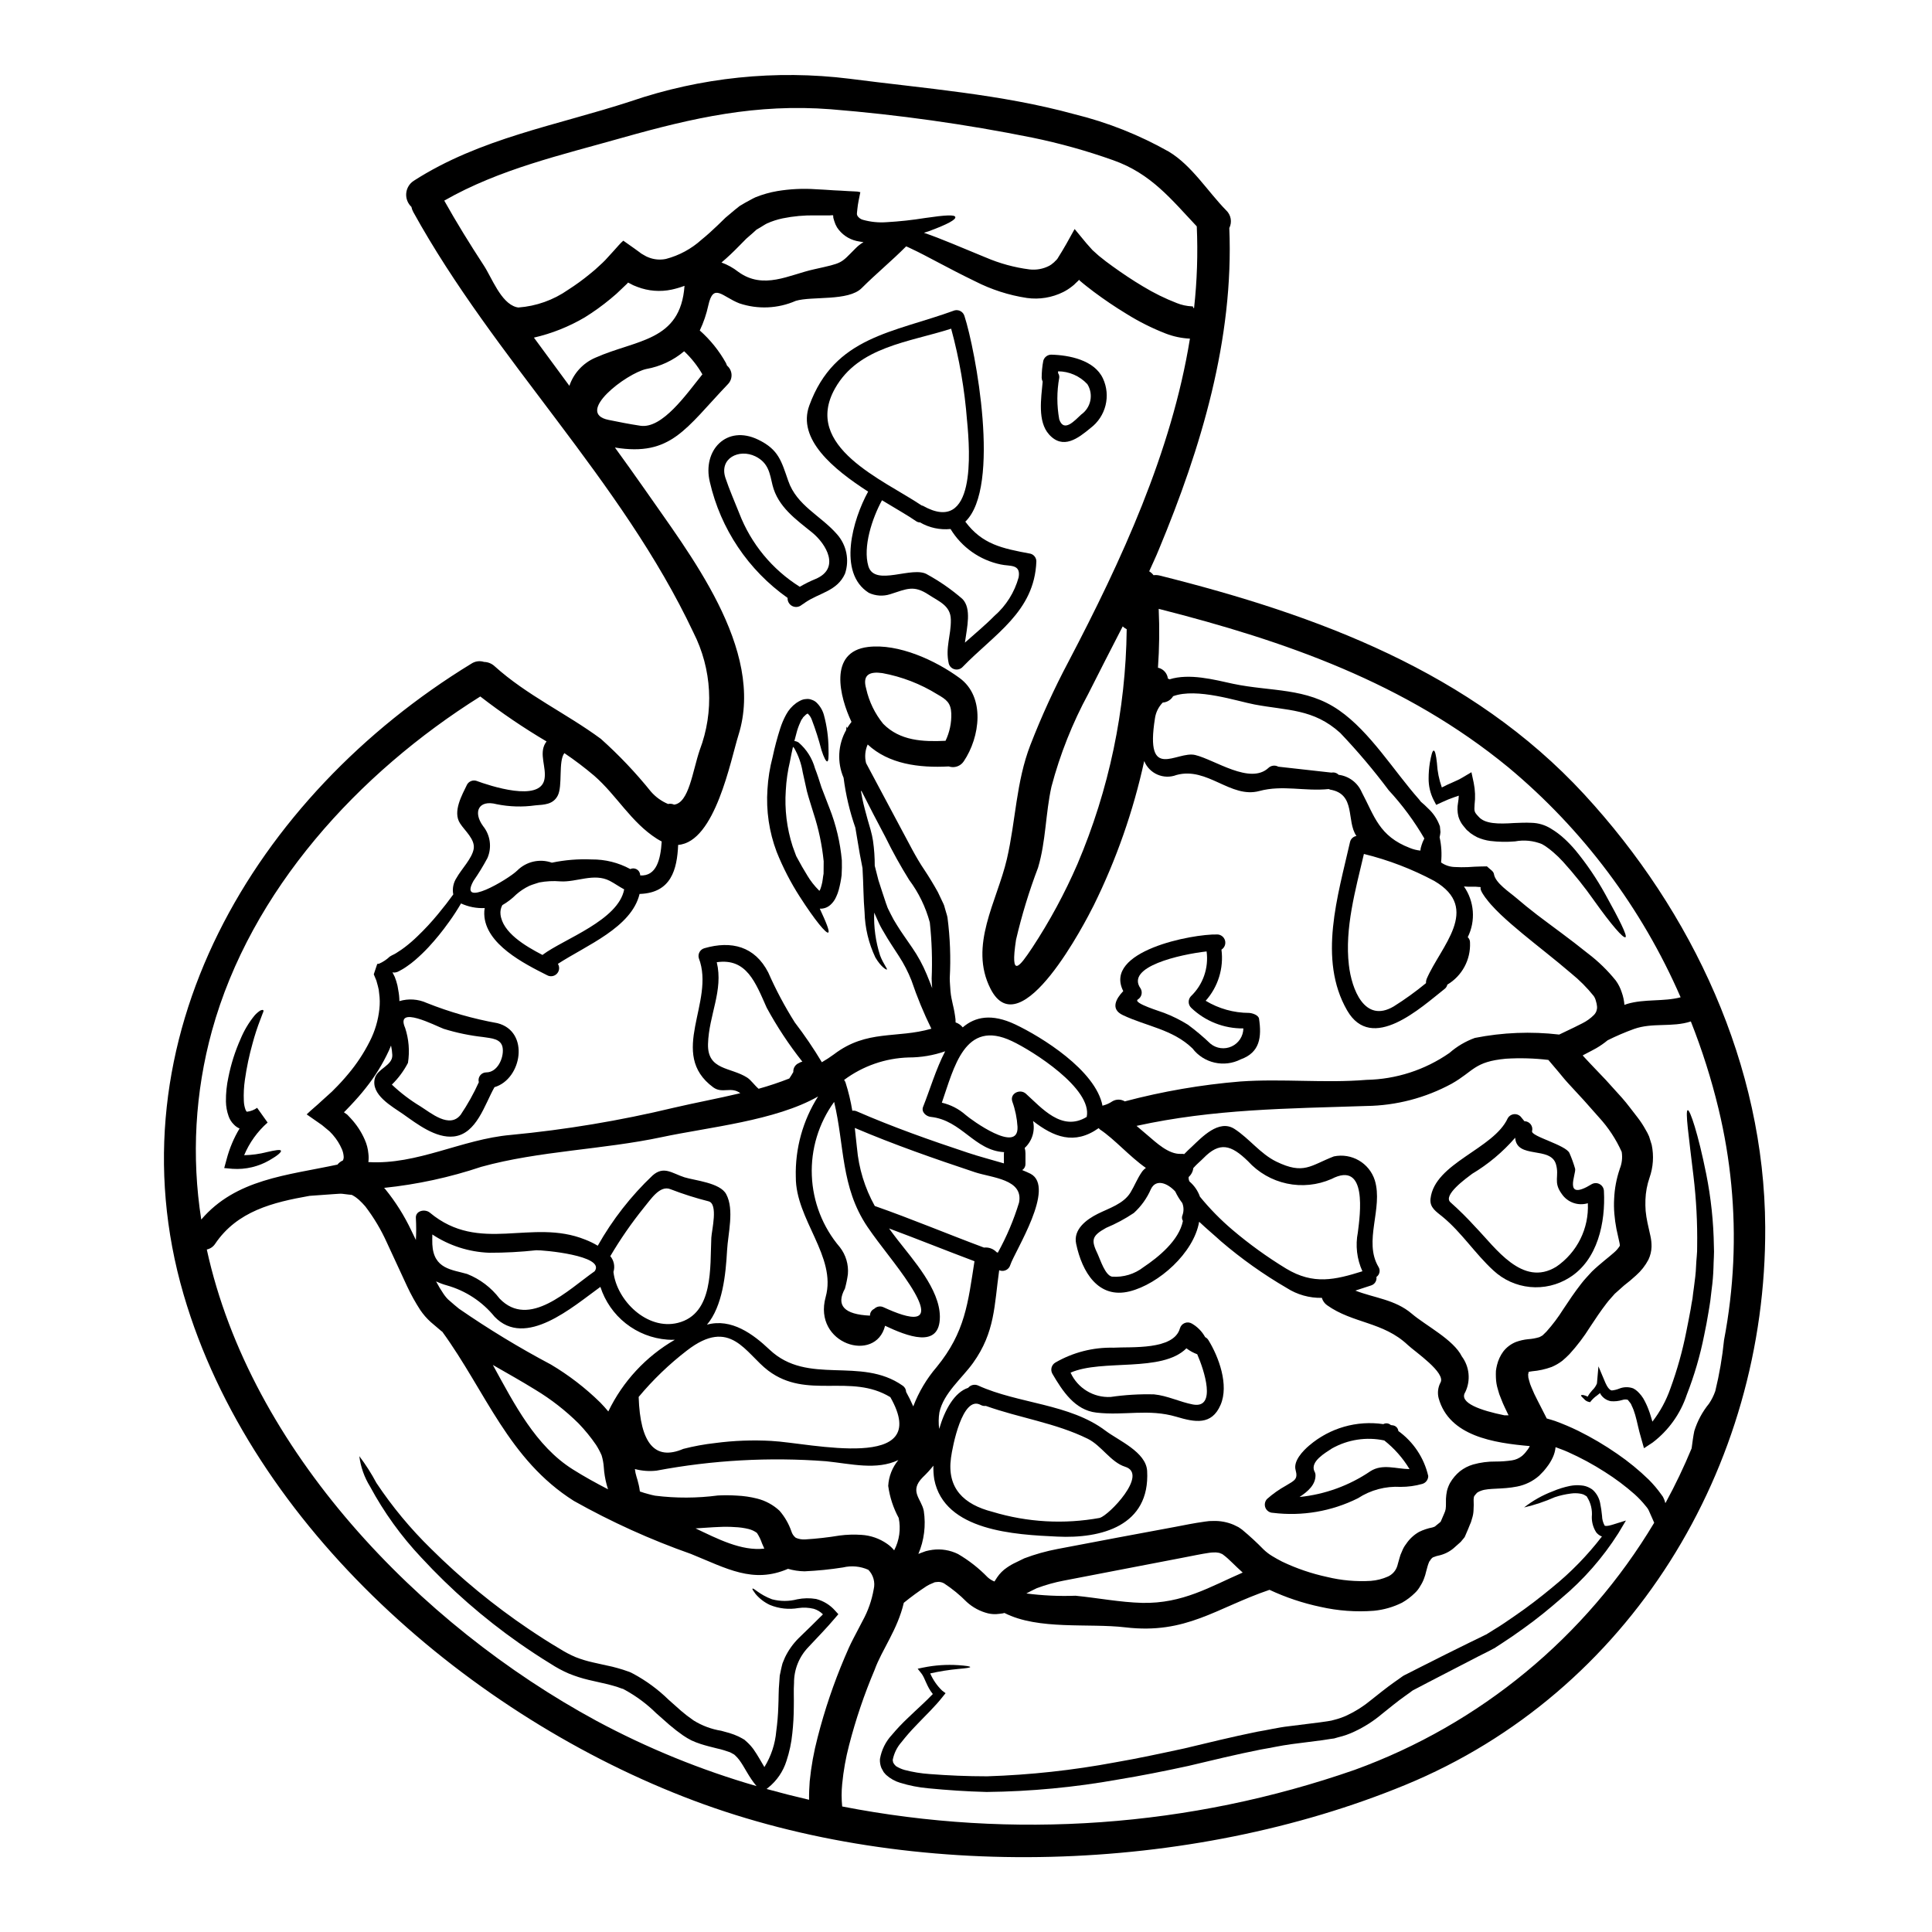 <?xml version="1.0" encoding="UTF-8"?>
<!-- Uploaded to: ICON Repo, www.iconrepo.com, Generator: ICON Repo Mixer Tools -->
<svg fill="#000000" width="800px" height="800px" version="1.1" viewBox="144 144 512 512" xmlns="http://www.w3.org/2000/svg">
 <g>
  <path d="m549.14 507.54c0 0.031-0.027-0.027-0.082 0.289 0 0.199-0.117 0.461-0.09 0.574v-0.004c0.035 0.113 0.055 0.227 0.059 0.344-0.113 0.113 0.145 0.789 0.227 1.203h0.004c0.133 0.551 0.316 1.09 0.547 1.609 0.496 1.242 1.059 2.453 1.688 3.637 0.742 1.52 1.574 3.008 2.41 4.723 0.742 0.199 1.488 0.43 2.203 0.66 2.086 0.762 4.133 1.629 6.133 2.606 3.594 1.777 7.051 3.816 10.344 6.102 2.977 2.043 5.773 4.332 8.363 6.848 1.215 1.219 2.328 2.535 3.324 3.938l0.371 0.52c0.027 0.027 0.059 0.055 0.059 0.082l0.199 0.43h0.004c0.141 0.293 0.254 0.602 0.34 0.918l0.059 0.289c0.027-0.027 0.082-0.055 0.113-0.086l0.004-0.004c2.547-4.668 4.844-9.469 6.875-14.383 0.227-1.688 0.43-3.266 0.715-4.613 0.824-2.641 2.148-5.102 3.898-7.246 0.695-1.031 1.254-2.148 1.66-3.324 1.086-4.449 1.863-8.969 2.32-13.527 1.297-6.797 2.109-13.68 2.434-20.594 0.629-13.68-0.684-27.379-3.894-40.688-1.898-7.879-4.348-15.613-7.336-23.148-4.988 1.629-10.145 0.227-15.098 2.004-2.375 0.863-4.699 1.859-6.961 2.988-0.941 0.781-1.949 1.48-3.008 2.094-0.863 0.488-1.75 0.945-2.582 1.375l-0.715 0.375-0.254 0.141c-0.086 0 0 0.113 0.113 0.199l0.254 0.289c0.516 0.57 1.062 1.145 1.605 1.719 1.348 1.434 2.723 2.863 4.125 4.328 1.406 1.547 2.836 3.121 4.269 4.723s2.777 3.496 4.184 5.269c0.77 0.996 1.457 2.051 2.062 3.152 0.359 0.586 0.676 1.199 0.945 1.832l0.688 2.203c0.605 2.902 0.406 5.914-0.574 8.711-0.648 1.875-1.016 3.836-1.086 5.816-0.035 1.004-0.02 2.008 0.055 3.008 0.105 1.051 0.27 2.094 0.488 3.125 0.254 1.18 0.516 2.363 0.789 3.543 0.203 0.922 0.301 1.867 0.285 2.812-0.031 1.188-0.316 2.359-0.828 3.434-0.832 1.57-1.938 2.981-3.269 4.156-1.059 0.973-2.117 1.863-3.207 2.691-0.891 0.789-1.633 1.434-2.438 2.176-0.742 0.891-1.52 1.633-2.234 2.609-1.461 1.891-2.832 3.938-4.352 6.246v0.004c-1.578 2.527-3.383 4.902-5.391 7.106-0.629 0.629-1.23 1.23-1.969 1.832v-0.004c-0.855 0.648-1.789 1.188-2.777 1.605-1.68 0.613-3.434 1-5.215 1.148-0.434 0.082-0.738 0.109-0.855 0.137zm62.66-38.332c0.344 63.633-35.844 123.34-95.438 147.84-56.934 23.445-130.54 25.926-188.52 4.125-58.738-22.062-117.1-72.203-135.18-134.09-19.738-67.617 18.914-132.2 76.262-167.21 0.988-0.656 2.223-0.824 3.352-0.457 1.047 0.023 2.043 0.434 2.809 1.145 8.539 7.707 18.969 12.465 28.168 19.254h-0.004c4.797 4.293 9.234 8.969 13.266 13.98 1.238 1.422 2.789 2.539 4.527 3.269 0.539-0.121 1.102-0.059 1.605 0.172 3.938-0.488 4.867-8.797 6.789-14.469 3.859-10.164 3.246-21.488-1.688-31.176-19.07-40.453-52.652-72.312-74.23-111.42-0.23-0.422-0.395-0.875-0.488-1.348-0.984-0.926-1.492-2.25-1.375-3.598 0.117-1.348 0.848-2.566 1.977-3.305 17.621-11.32 37.824-14.645 57.406-21.035 18.664-6.391 38.539-8.449 58.117-6.016 19.816 2.578 40.227 4.086 59.594 9.402 8.766 2.152 17.188 5.496 25.043 9.941 6.074 3.664 10.285 10.57 15.156 15.527 1.285 1.207 1.625 3.117 0.832 4.695 1.23 29.426-7.449 58.223-18.652 85.152-0.789 1.969-1.719 3.867-2.578 5.816 0.445 0.266 0.832 0.617 1.145 1.031 0.535-0.066 1.078-0.039 1.605 0.086 41.773 10.457 82.543 25.496 112.51 57.961 28.707 31.117 47.789 71.859 47.992 114.72zm-29.426 78.328c-0.172-0.43-0.371-0.887-0.602-1.375-0.254-0.574-0.516-1.18-0.789-1.773l0.004-0.004c-0.137-0.32-0.32-0.621-0.543-0.891l-0.32-0.395v0.004c-0.887-1.109-1.863-2.144-2.918-3.094-2.465-2.176-5.098-4.148-7.875-5.906-3.125-2.012-6.402-3.781-9.797-5.297-1.059-0.488-2.176-0.863-3.293-1.289v-0.004c-0.09 0.945-0.34 1.867-0.746 2.727-0.426 0.93-0.965 1.805-1.602 2.606-0.289 0.395-0.574 0.715-0.859 1.059l-1.148 1.18c-1.66 1.457-3.68 2.445-5.848 2.867-3.938 0.789-7.477 0.344-9.48 1.086-0.398 0.125-0.777 0.309-1.117 0.547-0.266 0.281-0.512 0.574-0.746 0.887-0.113 0.117 0 0.23-0.113 0.316-0.031 0.145-0.031 0.375-0.059 0.602v-0.004c0.047 0.984 0.039 1.969-0.027 2.953-0.035 0.691-0.16 1.375-0.375 2.035l-0.316 1.059-0.262 0.602-0.484 1.203-0.789 1.836c-0.113 0.395-0.488 0.684-0.742 1.031l-0.395 0.484-0.316 0.289-1.23 1.09h0.004c-1.109 1.039-2.461 1.789-3.934 2.176-0.66 0.125-1.301 0.316-1.922 0.574-0.309 0.215-0.562 0.5-0.742 0.832-0.18 0.184-0.309 0.41-0.371 0.656l-0.145 0.375-0.168 0.543-0.375 1.375v-0.004c-0.133 0.617-0.312 1.223-0.543 1.809-0.254 0.707-0.594 1.379-1.004 2.008-0.371 0.68-0.844 1.297-1.406 1.828-1.02 1.004-2.164 1.875-3.41 2.582-2.328 1.164-4.856 1.891-7.445 2.144-4.75 0.371-9.523 0.023-14.168-1.027-4.668-0.98-9.203-2.5-13.52-4.519-14.168 4.812-22.043 11.859-38.223 9.941-9.742-1.148-23.008 0.789-32.031-3.812-0.141 0.031-0.289 0.086-0.43 0.113-0.602 0.09-1.09 0.145-1.805 0.203-0.703 0.02-1.406-0.051-2.09-0.203-2.102-0.52-4.043-1.555-5.644-3.008-1.832-1.863-3.859-3.523-6.047-4.957-0.598-0.328-1.289-0.449-1.965-0.34-0.164 0.031-0.324 0.051-0.488 0.055l-0.656 0.289-0.004-0.004c-0.504 0.199-0.996 0.438-1.465 0.719-2.098 1.375-4.125 2.856-6.07 4.438-1.688 7.191-5.785 12.379-7.734 17.762v0.004c-2.746 6.469-5.004 13.137-6.762 19.941-0.887 3.383-1.5 6.832-1.836 10.312-0.199 1.98-0.199 3.981 0 5.961 45.34 8.844 92.215 5.492 135.84-9.711 33.195-12.051 61.223-35.176 79.355-65.484zm-7.227-137.47c4.699-1.402 9.656-0.57 14.238-1.773h-0.004c-10.254-23.602-25.891-44.469-45.656-60.941-27.219-22.348-59.02-33.457-92.656-42l-0.004-0.004c0.238 5.215 0.172 10.438-0.195 15.645h0.195c1.312 0.363 2.277 1.484 2.438 2.836 0.152 0.051 0.297 0.117 0.43 0.203 5.273-1.66 11.836 0.086 16.848 1.18 10.059 2.117 19.367 0.945 28.078 7.019 8.266 5.731 14.562 16.137 21.203 23.617 0.172 0.23 0.316 0.43 0.488 0.633v-0.004c0.652 0.539 1.273 1.113 1.863 1.719 1.445 1.309 2.539 2.965 3.18 4.809 0.055 0.488 0.113 1.004 0.141 1.52-0.043 0.453-0.117 0.902-0.227 1.348 0.492 2.191 0.625 4.453 0.391 6.688 1.066 0.754 2.332 1.172 3.637 1.207 1.137 0.066 2.277 0.074 3.414 0.027 0.598-0.027 1.258-0.055 1.891-0.113 0.918-0.027 2.148-0.086 3.207-0.086 0.891 0.863 1.746 1.262 1.863 2.062 0.375 2.363 4.156 4.785 5.844 6.246 1.688 1.461 3.613 3.008 5.617 4.555 4.07 3.098 8.625 6.332 13.465 10.234v-0.004c2.734 2.082 5.207 4.488 7.363 7.164 0.688 0.949 1.219 2.008 1.574 3.125 0.387 1.07 0.625 2.188 0.715 3.324 0.215-0.09 0.438-0.168 0.66-0.234zm-1.922 43.754c0.602-1.438 0.789-3.016 0.543-4.555-1.504-3.352-3.531-6.438-6.016-9.145-1.352-1.516-2.664-3.035-3.984-4.496-1.379-1.52-2.754-2.981-4.098-4.445l-0.488-0.543-0.254-0.289-0.395-0.457-1.633-1.969c-0.859-1.031-1.719-2.035-2.578-3.039v0.008c-3.746-0.445-7.523-0.551-11.285-0.316-8.395 0.789-8.453 3.293-14.328 6.621-6.945 3.769-14.703 5.797-22.605 5.902-21.004 0.688-40.484 0.789-60.914 5.273 0.977 0.832 1.922 1.66 2.894 2.461 2.32 1.969 5.59 5.117 8.883 4.961 0.285-0.023 0.574-0.008 0.859 0.055 0.66-0.684 1.352-1.348 2.035-1.969 2.637-2.492 7.164-7.359 11.289-4.699 3.938 2.551 6.848 6.594 11.086 8.66 7.309 3.543 9.023 1.031 15.246-1.379h-0.004c4.711-0.984 9.402 1.75 10.859 6.336 2.262 7.449-3.094 16.137 0.973 22.949 0.559 0.891 0.32 2.062-0.543 2.66 0.152 1.016-0.477 1.988-1.465 2.269-1.43 0.457-2.805 0.918-4.125 1.348 4.988 1.949 10.543 2.363 14.93 6.102 3.723 3.18 11.086 6.875 13.293 11.348v-0.004c2.031 2.734 2.383 6.371 0.918 9.445-1.863 2.867 4.156 4.894 10.371 6.16h1.09c-0.656-1.406-1.375-2.754-1.969-4.356-0.363-0.812-0.652-1.656-0.863-2.519-0.309-0.996-0.484-2.027-0.516-3.066-0.027-0.602-0.027-1.23 0-1.836 0.066-0.52 0.16-1.035 0.289-1.547 0.312-1.289 0.875-2.508 1.66-3.582 0.867-1.117 2.016-1.988 3.328-2.519 1.051-0.387 2.148-0.637 3.262-0.746 1.012-0.066 2.012-0.246 2.984-0.543 0.316-0.145 0.57-0.316 0.832-0.457l1.059-1.035h-0.004c1.637-1.828 3.113-3.793 4.414-5.871 1.434-2.176 3.008-4.527 4.754-6.762 0.832-1.117 1.922-2.203 2.867-3.266 1.062-1.031 2.293-2.062 3.324-2.922 0.914-0.742 1.801-1.461 2.606-2.176v-0.004c0.547-0.469 1.02-1.02 1.406-1.633 0.055-0.086 0.055 0 0.055-0.113 0-0.289-0.039-0.582-0.113-0.863-0.254-1.199-0.516-2.406-0.789-3.582-0.254-1.312-0.434-2.641-0.547-3.977-0.117-1.355-0.137-2.715-0.055-4.07 0.121-2.66 0.613-5.289 1.473-7.809zm-6.777-40.887c0.559-0.582 0.844-1.375 0.785-2.18-0.043-0.516-0.148-1.023-0.312-1.512-0.109-0.465-0.305-0.902-0.574-1.293-1.766-2.203-3.766-4.211-5.961-5.988-4.441-3.812-8.91-7.223-12.949-10.574-2.008-1.66-3.938-3.32-5.758-5.043-0.891-0.859-1.777-1.746-2.609-2.691-0.395-0.488-0.832-0.945-1.203-1.488h-0.004c-0.207-0.246-0.398-0.512-0.57-0.785l-0.289-0.43-0.141-0.23 0.004-0.004c-0.129-0.188-0.234-0.391-0.316-0.602-0.125-0.219-0.195-0.465-0.199-0.715 0.168-0.43-0.262-0.316-0.516-0.344l-0.836-0.07h-2.031c-0.316-0.031-0.66-0.031-1.004-0.059 2.762 3.961 3.148 9.109 1.004 13.438 0.398 0.367 0.617 0.891 0.598 1.434 0.203 4.539-2.106 8.824-6.012 11.145-0.094 0.441-0.336 0.836-0.691 1.113-6.273 4.934-19.309 17.105-25.871 5.703-7.793-13.551-2.406-30.484 0.789-44.664 0.203-0.805 0.867-1.414 1.688-1.547-2.754-3.957-0.027-11.121-6.992-12.293-0.121-0.031-0.234-0.078-0.34-0.145-6.387 0.66-12.234-1.145-18.395 0.52-7.621 2.059-13.754-6.508-21.98-4.242h0.004c-3.379 1.297-7.176-0.348-8.539-3.699-2.891 13.25-7.383 26.094-13.383 38.254-2.062 4.125-19.34 37.762-27.336 22.117-5.844-11.457 1.719-23.176 4.328-34.41 2.363-10.199 2.41-20.371 6.246-30.285h0.004c2.926-7.539 6.297-14.898 10.086-22.043 14.008-26.73 27.305-55.496 32.172-85.582l0.004 0.004c-2.199-0.102-4.367-0.555-6.418-1.348-3.621-1.41-7.106-3.156-10.402-5.215-3.121-1.891-5.961-3.836-8.66-5.844-0.66-0.516-1.32-1.031-1.969-1.52-0.648-0.488-1.18-0.973-1.777-1.461l-0.113-0.199-0.141 0.086v0.027l-0.227 0.23-0.52 0.484h-0.004c-0.309 0.344-0.652 0.652-1.027 0.922-0.723 0.574-1.5 1.07-2.32 1.488-2.981 1.484-6.336 2.031-9.629 1.574-4.781-0.723-9.414-2.215-13.723-4.418-7.418-3.582-12.723-6.691-16.961-8.66-0.488-0.262-0.891-0.395-1.32-0.602-3.836 3.867-7.906 7.191-11.777 11.059-3.523 3.543-13.148 2.09-17.477 3.383h0.004c-4.731 2.07-10.062 2.305-14.957 0.66-4.555-1.773-6.875-5.559-8.223 0.543-0.496 2.293-1.254 4.523-2.262 6.648 2.781 2.461 5.125 5.375 6.934 8.617 0.109 0.227 0.203 0.453 0.285 0.691 0.719 0.602 1.156 1.477 1.199 2.41 0.043 0.938-0.309 1.852-0.969 2.516-11.234 11.777-15.043 19.223-29.941 16.785 2.578 3.543 5.117 7.109 7.652 10.719 11.918 17.262 32.254 42.66 25.098 65.465-2.062 6.535-6.16 28.395-15.988 29.125-0.285 6.59-1.891 12.633-9.996 12.988h-0.227c-2.121 8.91-14.125 13.637-21.648 18.539 0.027 0.027 0.059 0.055 0.059 0.086l-0.004 0.004c0.469 0.84 0.32 1.883-0.359 2.562-0.68 0.68-1.727 0.824-2.562 0.355-5.961-3.008-16.391-8.195-16.645-16.137h-0.004c-0.02-0.555 0.02-1.113 0.117-1.66-2.16 0.105-4.312-0.316-6.273-1.223-0.918 1.574-1.969 3.234-3.266 5.016l-0.004-0.004c-1.633 2.301-3.414 4.492-5.328 6.562-1.117 1.199-2.301 2.336-3.543 3.41-0.672 0.586-1.379 1.129-2.117 1.633-0.395 0.254-0.746 0.543-1.203 0.789-0.457 0.242-0.918 0.516-1.09 0.602v-0.004c-0.398 0.215-0.84 0.32-1.289 0.316-0.086 0-0.316-0.117-0.316-0.031l0.199 0.395 0.395 0.789c0.145 0.375 0.262 0.742 0.395 1.117v-0.004c0.258 0.805 0.441 1.629 0.547 2.465 0.184 0.934 0.277 1.883 0.285 2.836 2.394-0.719 4.973-0.547 7.25 0.488 6.051 2.414 12.328 4.207 18.738 5.356 8.625 2.207 6.504 14.816-0.789 16.965-2.609 4.609-4.723 12.375-10.773 13.062-4.754 0.543-9.715-3.293-13.41-5.902-2.953-2.062-8.711-5.156-7.508-9.57 0.688-2.523 4.723-3.32 4.613-6.102h0.004c-0.043-0.848-0.156-1.691-0.34-2.523-0.172 0.43-0.348 0.863-0.547 1.289v0.004c-1.641 3.562-3.711 6.91-6.16 9.969-1.227 1.574-2.606 3.121-4.039 4.641l-1.18 1.23c-0.203 0.262-0.488 0.395-0.52 0.602v0.004c0.207 0.121 0.406 0.25 0.602 0.395l0.289 0.227 0.918 0.973h-0.004c1.527 1.645 2.769 3.531 3.668 5.59 0.531 1.176 0.859 2.434 0.973 3.723 0.09 0.723 0.09 1.457 0 2.18 0 0.027-0.027 0.027-0.027 0.055 13.008 0.789 24.754-6.047 37.734-7.191 14.535-1.379 28.953-3.781 43.148-7.191 5.644-1.32 11.691-2.438 17.711-3.867-2.438-1.863-4.754 0.199-7.164-1.547-12.18-8.965 0.602-22.633-3.836-34.242-0.156-0.547-0.086-1.133 0.195-1.629 0.277-0.492 0.742-0.855 1.289-1.008 7.164-2.062 13.352-0.516 16.926 6.445v0.004c2.012 4.574 4.363 8.996 7.031 13.223 2.586 3.375 4.977 6.894 7.164 10.543 1.117-0.645 2.199-1.352 3.238-2.117 8.711-6.621 16.617-4.102 25.785-6.766-2.031-4.141-3.793-8.41-5.269-12.777-0.891-2.254-2.004-4.414-3.324-6.445-1.352-2.117-2.723-4.098-3.957-6.273l0.004-0.004c-0.648-1.031-1.215-2.113-1.695-3.238l-0.742-1.66-0.168-0.371c-0.141 3.832 0.383 7.66 1.547 11.316 0.887 2.363 2.062 3.609 1.801 3.781-0.141 0.055-1.488-0.602-3.035-3.207-1.781-3.758-2.758-7.848-2.863-12.004-0.316-3.441-0.289-7.449-0.547-11.691-0.516-2.551-0.973-5.016-1.316-7.25-0.203-1.203-0.395-2.32-0.574-3.441v0.004c-1.504-4.293-2.547-8.73-3.121-13.238-1.758-4.098-1.504-8.777 0.684-12.66l0.086-0.918 0.199 0.375h0.004c0.344-0.555 0.719-1.094 1.117-1.609-3.094-6.531-6.219-18.566 4.383-19.855 8.082-0.973 17.934 3.582 24.266 8.227 6.875 5.016 5.414 15.672 1.117 22.062-0.855 1.312-2.496 1.879-3.981 1.371-7.965 0.43-15.957-0.656-21.488-5.816-0.695 1.547-0.848 3.285-0.43 4.93 2.949 5.535 6.047 11.348 9.281 17.395 2.008 3.668 3.781 7.391 6.246 11.02 1.18 1.777 2.363 3.727 3.496 5.762l1.547 3.262 0.027 0.113 0.031 0.031 0.086 0.254 0.055 0.199 0.34 1.184c0.145 0.574 0.348 1.031 0.461 1.688l0.004 0.004c0.695 5.328 0.898 10.707 0.602 16.074 0 1.23 0.141 2.363 0.199 3.543h0.004c0.055 0.594 0.137 1.188 0.254 1.773l0.348 1.633c0.324 1.301 0.562 2.625 0.715 3.957 0.027 0.285 0.027 0.543 0.027 0.832 0.746 0.242 1.402 0.699 1.891 1.312 3.293-2.832 7.68-3.723 13.898-0.789 6.902 3.266 21.344 12.148 23.148 21.574l0.172-0.086c0.859-0.219 1.676-0.586 2.41-1.086 1.02-0.621 2.301-0.621 3.32 0 10.035-2.656 20.281-4.422 30.625-5.273 11.121-0.789 22.32 0.488 33.41-0.43 7.879-0.148 15.535-2.633 22.004-7.133 1.977-1.734 4.258-3.086 6.734-3.981 7.356-1.457 14.898-1.758 22.348-0.891 1.32-0.629 2.606-1.23 3.898-1.863 0.789-0.395 1.52-0.742 2.234-1.117 1.156-0.574 2.211-1.336 3.121-2.254zm-17.105 114.44c0.031-0.059 0.031-0.113 0.059-0.145-9.484-0.832-21.375-2.606-24.156-12.723v-0.004c-0.34-1.355-0.176-2.793 0.461-4.039 1.66-2.606-6.82-8.309-8.625-10.027-6.562-6.188-14.562-5.672-21.402-10.539-0.668-0.477-1.152-1.164-1.375-1.949-3.305 0.07-6.559-0.848-9.34-2.637-6.168-3.59-12-7.734-17.422-12.379-1.547-1.434-3.668-3.18-5.758-5.156-1.406 8.266-10.719 16.531-18.426 18.453-8.305 2.062-12.594-5.117-14.168-12.594-0.832-3.809 2.695-6.445 5.731-7.961 3.035-1.516 6.848-2.637 8.684-5.676 1.059-1.746 1.801-3.695 2.981-5.383v-0.008c0.293-0.422 0.664-0.793 1.086-1.09-4.379-3.066-8.266-7.594-12.176-10.199l-0.344-0.348c-6.481 4.586-11.949 2.32-17.395-1.891l0.004 0.004c0.602 2.602-0.242 5.328-2.207 7.137 0.133 0.465 0.203 0.949 0.203 1.434v2.863-0.004c0 0.641-0.324 1.234-0.863 1.574 0.742 0.316 1.492 0.602 2.207 0.973 6.758 3.582-4.129 20.469-5.359 24.156-0.312 1.141-1.484 1.816-2.633 1.52-0.117-0.031-0.199-0.086-0.316-0.117-1.32 9.312-1.062 16.391-6.934 24.586-2.922 4.07-7.82 7.992-8.91 13.094-0.234 1.449-0.254 2.926-0.055 4.379 1.488-5.117 4.066-9.711 7.676-10.887 0.648-0.781 1.746-1.031 2.668-0.602 10.629 4.84 24.238 4.785 33.746 11.977 3.469 2.606 10.746 5.644 11.02 10.66 0.789 14.562-12.152 17.965-23.809 17.391-11.121-0.516-29.941-1.434-32.605-15.156v-0.004c-0.191-1.203-0.266-2.422-0.227-3.637-0.875 1.094-1.824 2.129-2.84 3.094-3.668 3.727-0.348 5.644 0.289 8.883 0.59 3.863 0.094 7.816-1.434 11.414 0.168-0.059 0.316-0.141 0.484-0.199l1.492-0.543c0.574-0.148 1.16-0.262 1.746-0.348 2.324-0.312 4.691 0.078 6.793 1.117 2.871 1.68 5.504 3.746 7.82 6.133 0.535 0.492 1.156 0.883 1.832 1.145 0.145-0.254 0.461-0.715 0.715-1.117h0.004c0.68-1.004 1.543-1.871 2.551-2.551 0.766-0.539 1.582-1.008 2.434-1.398l2.176-1.062v-0.004c2.875-1.086 5.836-1.918 8.855-2.488 5.441-1.031 10.781-2.043 16.02-3.039 5.184-0.973 10.258-1.918 15.211-2.832 2.578-0.488 4.695-0.945 7.762-1.375 0.781-0.137 1.57-0.195 2.363-0.176 1.809-0.043 3.606 0.301 5.273 1.004l1.285 0.629c0.395 0.227 0.688 0.484 1.031 0.715v0.004c1.961 1.629 3.836 3.359 5.617 5.184 0.688 0.664 1.449 1.25 2.266 1.746 0.832 0.516 1.719 1.004 2.664 1.492 3.801 1.816 7.801 3.18 11.918 4.066 3.793 0.922 7.703 1.27 11.602 1.035 1.566-0.117 3.098-0.508 4.531-1.148 1.023-0.465 1.84-1.289 2.293-2.32 0.145-0.34 0.262-0.695 0.34-1.062l0.43-1.52 0.262-0.859 0.43-1.004-0.004 0.004c0.262-0.672 0.617-1.297 1.059-1.863 0.879-1.324 2.059-2.422 3.441-3.207 1.125-0.551 2.316-0.945 3.543-1.18 0.316-0.086 0.43-0.172 0.574-0.199 0.113-0.145 0 0.055 0.395-0.316l0.918-0.746 0.254-0.227c0-0.027 0.027-0.027 0.059-0.086l0.887-2.062 0.262-0.656c0.027-0.086 0.027-0.172 0.055-0.227v-0.008c0.078-0.203 0.117-0.418 0.117-0.633 0.082-0.484 0.027-1.348 0.055-2.465 0.035-0.684 0.121-1.363 0.258-2.031 0.184-0.75 0.465-1.473 0.832-2.148 0.684-1.184 1.578-2.231 2.633-3.098 1.035-0.805 2.211-1.406 3.469-1.777 1.949-0.547 3.965-0.812 5.988-0.785 1.449 0.004 2.898-0.102 4.332-0.316 0.977-0.148 1.895-0.559 2.664-1.18l0.543-0.516c0.219-0.223 0.418-0.465 0.602-0.715 0.328-0.375 0.605-0.785 0.832-1.227zm-27.277-123.92c3.695-8.625 14.562-18.652 2.062-25.977v-0.004c-5.902-3.16-12.18-5.566-18.68-7.164-2.231 9.512-5.117 19.742-3.984 29.426 0.715 6.359 4.156 15.559 11.895 10.973 2.977-1.867 5.828-3.926 8.539-6.16-0.023-0.371 0.035-0.746 0.168-1.098zm-1.059-36.27c0.172-0.348 0.316-0.66 0.457-0.977v-0.004c-2.672-4.594-5.84-8.879-9.449-12.781-3.973-5.309-8.258-10.379-12.832-15.18-7.086-6.445-14.035-5.902-22.691-7.539-4.613-0.859-15.301-4.5-21.602-2.203-0.582 0.984-1.613 1.617-2.754 1.688-1.117 1.141-1.84 2.609-2.062 4.188-2.723 17.047 5.785 8.508 10.688 9.715 5.242 1.285 14.527 7.934 19.398 3.41l-0.004-0.004c0.711-0.656 1.758-0.781 2.606-0.316 4.699 0.516 9.398 1.031 14.098 1.574 0.688-0.145 1.402 0.074 1.891 0.578 2.719 0.34 5.051 2.102 6.129 4.617 3.383 6.359 4.555 11.633 12.781 14.785h-0.004c0.883 0.359 1.809 0.59 2.758 0.684 0.027-0.227 0.059-0.43 0.086-0.656 0.141-0.535 0.309-1.062 0.508-1.582zm-17.16 103.4c0.57-4.555 2.664-19.195-7.019-14.121v-0.004c-3.715 1.621-7.844 2.039-11.805 1.191-3.965-0.848-7.562-2.918-10.289-5.914-4.5-4.379-7.508-5.238-11.832-0.789-0.602 0.629-1.746 1.547-2.664 2.606-0.102 0.914-0.543 1.754-1.23 2.363-0.051 0.414 0.027 0.836 0.227 1.203 1.258 1.07 2.211 2.453 2.758 4.012 2.59 3.18 5.469 6.113 8.594 8.77 4.469 3.797 9.23 7.234 14.238 10.285 7.25 4.379 12.988 2.981 20.227 0.715-1.473-3.231-1.891-6.84-1.203-10.32zm-30.516 90.168c-1.969-1.746-3.664-3.609-4.957-4.559-0.172-0.109-0.316-0.254-0.457-0.344v-0.004c-0.129-0.027-0.258-0.078-0.375-0.141-0.238-0.137-0.508-0.219-0.785-0.23-0.359-0.066-0.727-0.086-1.09-0.059-0.449 0.004-0.898 0.039-1.344 0.117-1.867 0.262-4.672 0.863-7.086 1.32-5.012 0.945-10.113 1.949-15.352 2.953-5.238 1.004-10.484 2.004-15.902 3.066l0.004-0.004c-2.469 0.469-4.894 1.148-7.25 2.031l-1.602 0.789c-0.434 0.23-0.918 0.461-1.148 0.602 4.32 0.559 8.68 0.762 13.035 0.602 5.875 0.574 11.809 1.746 17.711 1.895 10.727 0.211 17.945-4.285 26.598-8.039zm-12.891-335.11c0.797-7.188 1.035-14.426 0.715-21.648-6.762-7.16-12.09-13.98-22.148-17.531-6.996-2.492-14.156-4.492-21.43-5.988-17.637-3.551-35.469-6.062-53.402-7.516-19.742-1.52-36.387 2.231-55.215 7.535-16.156 4.586-32.602 8.309-47.23 16.676 3.266 5.84 6.82 11.57 10.484 17.188 2.094 3.18 4.5 9.883 8.57 11.02v0.004c0.188 0.047 0.379 0.086 0.57 0.113 4.746-0.344 9.312-1.969 13.211-4.699 2.012-1.285 3.945-2.691 5.789-4.211 0.926-0.73 1.812-1.504 2.66-2.324 0.488-0.457 0.746-0.656 1.379-1.32 0.789-0.887 1.602-1.746 2.406-2.637 0.805-0.891 1.574-1.832 2.383-2.519l2.922 2.062 1.461 1.059-0.008 0.004c0.254 0.211 0.535 0.398 0.832 0.547l0.395 0.227c0.352 0.223 0.727 0.402 1.117 0.543 1.457 0.578 3.051 0.715 4.586 0.395 3.512-0.922 6.754-2.68 9.445-5.117 1.492-1.203 2.894-2.492 4.269-3.809 0.684-0.688 1.375-1.348 2.062-2.004 0.832-0.688 1.688-1.406 2.492-2.094l1.258-1.004 1.406-0.832c0.945-0.484 1.863-1.059 2.805-1.488h0.004c1.855-0.746 3.789-1.297 5.762-1.633 3.379-0.562 6.812-0.727 10.234-0.488 1.66 0.086 3.266 0.172 4.812 0.289 1.23 0.055 2.465 0.113 3.641 0.199l1.773 0.086c0.523-0.004 1.043 0.062 1.547 0.203-0.289 1.434-0.66 3.094-0.789 4.496l-0.113 1.09 0.004-0.004c-0.016 0.098-0.016 0.195 0 0.289 0.027 0.125 0.066 0.25 0.113 0.371 0.34 0.539 0.875 0.93 1.492 1.09 2 0.559 4.086 0.773 6.16 0.629 3.453-0.191 6.894-0.566 10.312-1.117 5.387-0.789 7.82-0.918 7.992-0.254 0.172 0.66-1.863 1.863-7.086 3.781-0.395 0.141-0.832 0.285-1.23 0.395 4.527 1.52 9.883 3.894 16.359 6.531v-0.004c3.711 1.598 7.625 2.668 11.633 3.18 1.805 0.207 3.633-0.129 5.242-0.973 0.375-0.203 0.719-0.453 1.031-0.742 0.188-0.125 0.352-0.281 0.484-0.461l0.262-0.227 0.113-0.145 0.199-0.195 0.141-0.23c1.574-2.465 3.039-5.117 4.473-7.734 1.031 1.23 2.062 2.492 3.121 3.781l1.605 1.801 1.691 1.52 1 0.789 0.863 0.688c0.602 0.457 1.199 0.887 1.836 1.348 2.492 1.801 5.184 3.609 8.023 5.301l-0.004-0.004c2.856 1.734 5.856 3.211 8.969 4.414 1.254 0.5 2.586 0.789 3.934 0.855 0.059 0 0.203 0.027 0.23 0 0.027-0.027 0-0.113 0.113 0.199l0.004 0.004c0.023 0.078 0.051 0.152 0.086 0.227zm-3.039 240.3c0.344-1.016 0.312-2.125-0.086-3.121-0.73-0.953-1.355-1.98-1.863-3.066-2.09-2.262-5.117-3.41-6.445-0.629h-0.004c-1.043 2.41-2.586 4.57-4.531 6.332-2.312 1.551-4.769 2.867-7.336 3.938-3.981 2.203-3.981 3.32-2.176 7.086 0.66 1.434 1.922 5.473 3.723 5.844 3.004 0.23 5.988-0.668 8.367-2.523 3.984-2.664 9.426-7.106 10.43-12.234-0.301-0.492-0.328-1.102-0.078-1.621zm-21.914 80.293c2.363-0.629 12.949-11.574 6.691-13.523-3.781-1.18-6.273-5.617-9.914-7.418-8.57-4.215-18.078-5.512-27.016-8.711h-0.004c-0.453 0.059-0.914-0.023-1.316-0.238-4.898-2.754-7.535 11.176-7.906 13.98-1.117 8.082 3.383 12.379 11 14.328 9.227 2.789 18.98 3.34 28.461 1.605zm7.106-235.48-0.004 0.004c-0.387-0.199-0.746-0.449-1.062-0.75-3.035 5.93-6.102 11.836-9.082 17.793v0.004c-4.234 7.801-7.523 16.082-9.797 24.668-1.574 7.051-1.465 14.5-3.543 21.43h0.004c-2.379 6.242-4.332 12.637-5.848 19.141-1.633 10.688 1.004 7.047 4.269 2.148h0.004c4.633-7.039 8.648-14.473 12.004-22.207 8.375-19.684 12.809-40.816 13.051-62.207zm-10.605 129.24c1.574-7.477-14.383-17.535-19.793-20.074-12.594-6.016-15.387 7.137-18.598 16.305h-0.004c2.352 0.543 4.527 1.664 6.332 3.266 1.406 1.23 14.066 10.484 13.727 3.121-0.141-2.285-0.602-4.539-1.379-6.691-0.715-2.176 2.066-3.438 3.582-2.09 4.184 3.758 9.543 10.203 16.133 6.164zm-17.934 22.719c1.23-6.215-7.137-6.562-11.664-8.051-10.746-3.582-21.43-7.305-31.859-11.746 0.199 1.715 0.371 3.465 0.57 5.269l0.004 0.004c0.469 5.414 2.078 10.664 4.723 15.414 9.742 3.41 19.254 7.418 28.938 11.02 1.25-0.141 2.492 0.316 3.352 1.23 0.113 0.031 0.227 0.086 0.316 0.117v0.004c2.328-4.215 4.215-8.66 5.621-13.262zm-4.012-13.031c0.004-0.117 0.02-0.234 0.055-0.348-7.871-0.43-11.23-8.449-19.398-9.34-1.23-0.113-2.637-1.285-2.062-2.691 1.746-4.356 3.41-10.027 5.844-14.695l0.004-0.004c-3.113 1.086-6.387 1.637-9.684 1.637-6.176 0.18-12.148 2.262-17.105 5.953 0.156 0.199 0.281 0.422 0.371 0.66 0.785 2.457 1.391 4.965 1.805 7.508 0.391-0.062 0.785-0.012 1.148 0.145 9.602 4.18 19.484 7.676 29.426 10.969 3.066 1.035 6.359 1.867 9.602 2.836zm-17.82 56.605c7.594-9.281 8.309-17.074 10.027-28.047-7.566-2.836-15.07-5.871-22.637-8.684 0.715 0.977 1.434 1.969 2.234 2.981 4.066 5.273 11.203 13.121 11.23 20.398 0.031 8.711-8.852 5.074-14.523 2.41-2.496 10.051-19.195 4.867-15.742-7.625 2.981-10.715-7.992-20.543-7.91-31.805l-0.004 0.004c-0.195-7.543 1.859-14.977 5.906-21.344-11.289 6.445-29.051 8.141-41.402 10.773-15.613 3.324-32.574 3.641-47.848 7.871-8.355 2.801-16.992 4.672-25.758 5.582 0.086 0.113 0.227 0.227 0.316 0.348 2.734 3.367 5.051 7.051 6.902 10.973 0.395 0.789 0.789 1.66 1.203 2.492 0.105-1.91 0.105-3.82 0-5.731-0.199-2.062 2.41-2.578 3.695-1.52 13.211 11.02 26.934 1.434 41.145 7.137 1.164 0.445 2.285 0.992 3.356 1.633 3.891-6.894 8.785-13.172 14.531-18.621 2.981-2.633 5.156-0.57 8.449 0.488 2.781 0.859 9.445 1.434 11.059 4.473 2.207 4.098 0.461 10.512 0.227 14.926-0.344 6.332-1.18 14.758-5.324 19.656 6.477-1.777 12.234 2.492 16.586 6.617 10.172 9.629 24.098 1.691 35.27 9.539h0.004c0.555 0.375 0.898 0.992 0.918 1.664 0.695 1.246 1.324 2.527 1.891 3.84 1.449-3.809 3.547-7.336 6.199-10.43zm2.363-165.97h-0.004c1.078-2.262 1.598-4.746 1.52-7.25-0.113-2.832-1.32-3.695-3.668-5.043-4.473-2.777-9.43-4.695-14.609-5.644-3.211-0.461-5.387 0.316-4.269 4.152h-0.004c0.758 3.402 2.301 6.582 4.5 9.285 4.457 4.531 10.531 4.789 16.52 4.504zm-3.543 65.555c-0.082-0.863-0.141-1.691-0.141-2.496h-0.004c0.211-4.981 0.047-9.969-0.488-14.926-1.094-4.066-2.953-7.887-5.473-11.262-2.281-3.66-4.375-7.438-6.273-11.312-2.262-4.242-4.356-8.309-6.359-12.266-0.027 0.031-0.086 0.031-0.145 0.031 0.117 0.684 0.23 1.375 0.375 2.059 0.395 1.895 0.918 3.727 1.406 5.535 0.254 0.914 0.516 1.832 0.789 2.719h-0.004c0.27 0.941 0.477 1.898 0.629 2.863 0.316 2.195 0.469 4.406 0.461 6.621 0.316 1.258 0.629 2.492 0.973 3.805 0.602 1.969 1.32 4.016 2.008 6.133l0.289 0.789 0.055 0.199 0.031 0.055 0.168 0.395 0.715 1.434c0.484 0.996 1.031 1.965 1.633 2.894 1.18 1.949 2.664 3.938 4.039 5.988v-0.004c1.535 2.227 2.832 4.609 3.867 7.109 0.504 1.176 0.953 2.406 1.449 3.641zm-12.863 84.582c6.734 3.094 14.27 5.356 6.934-5.961-3.469-5.359-7.68-10.145-11.262-15.414-7.086-10.543-6.019-21.547-8.797-33.062h0.004c-4.106 5.66-6.191 12.535-5.914 19.52 0.277 6.984 2.894 13.676 7.434 18.992 1.582 2.035 2.34 4.59 2.121 7.16-0.176 1.285-0.438 2.562-0.785 3.812-2.434 4.461-0.219 6.848 6.648 7.16h-0.004c-0.023-0.773 0.418-1.484 1.121-1.805 0.66-0.656 1.668-0.82 2.5-0.402zm2.777 64.41 0.004-0.004c1.387-2.637 1.812-5.676 1.203-8.594-1.43-2.637-2.371-5.516-2.777-8.488 0.141-2.512 1.082-4.91 2.691-6.848-5.816 2.754-12.492 1.004-19.168 0.316-15.02-1.137-30.125-0.297-44.926 2.492-1.922 0.219-3.863 0.074-5.731-0.426 0.078 0.695 0.223 1.387 0.434 2.059l0.254 0.836 0.348 1.375 0.141 0.688 0.059 0.395 0.082 0.543c0.031 0.027 0.031 0.059 0.059 0.086h0.055l0.434 0.141 0.602 0.199 1.031 0.289c0.656 0.172 1.348 0.375 1.891 0.457v-0.004c5.512 0.688 11.086 0.668 16.59-0.055 1.66-0.09 3.324-0.078 4.984 0.027 1.828 0.078 3.641 0.34 5.414 0.789 2.231 0.555 4.281 1.668 5.961 3.234 1.371 1.594 2.434 3.43 3.125 5.418 0.195 0.691 0.609 1.305 1.18 1.746 0.777 0.336 1.621 0.48 2.465 0.43 3.062-0.184 6.113-0.531 9.141-1.031 1.918-0.25 3.859-0.309 5.789-0.176 2.438 0.148 4.789 0.965 6.789 2.363 0.707 0.484 1.344 1.07 1.883 1.738zm-32.492-28.996c10.059 0.488 42.922 8.508 31.488-11.602-10.57-6.418-22.043 0.742-32.352-7.023-6.047-4.555-9.969-14.324-21.574-5.324l0.004-0.004c-4.695 3.613-8.98 7.734-12.777 12.289 0.402 12.379 4.336 16.969 11.809 13.777v-0.004c2.766-0.711 5.582-1.23 8.426-1.547 4.965-0.66 9.98-0.848 14.98-0.566zm27.074 39.309 0.004-0.004c0.445-1.848-0.094-3.797-1.426-5.156-2.102-0.945-4.453-1.164-6.691-0.629-3.391 0.535-6.809 0.879-10.234 1.031-1.477-0.027-2.941-0.25-4.359-0.66-9.281 4.012-16.27-0.113-25.699-3.938h0.004c-10.742-3.781-21.133-8.488-31.062-14.066-17.32-10.945-23.32-28.938-34.867-44.84l-0.254-0.172c-0.949-0.789-1.863-1.605-2.777-2.363h-0.004c-0.535-0.484-1.043-1.004-1.52-1.547-0.457-0.547-0.891-1.09-1.258-1.633-1.309-2.016-2.477-4.121-3.496-6.297-1.836-3.938-3.613-7.82-5.359-11.574-1.535-3.418-3.457-6.648-5.731-9.625-0.523-0.602-1.078-1.176-1.664-1.719-0.289-0.227-0.57-0.488-0.859-0.688l-0.43-0.289c-0.262-0.168-0.395-0.195-0.602-0.344l-0.832-0.086-1.633-0.199 0.004-0.004c-0.371-0.039-0.746-0.039-1.117 0l-1.32 0.086-5.988 0.43c-0.113 0-0.227 0.027-0.348 0.027-9.684 1.719-19.164 4.016-25.035 12.754-0.508 0.754-1.289 1.277-2.18 1.461 11.602 53.137 56.285 99.449 103.23 124.89 13.5 7.258 27.734 13.062 42.461 17.316-2.062-2.41-3.18-5.07-4.586-6.934-0.324-0.434-0.688-0.836-1.086-1.203l-0.289-0.254-0.059-0.027-0.055-0.031-0.945-0.512c-0.574-0.203-0.891-0.32-1.551-0.52-0.66-0.199-1.258-0.371-1.969-0.516-1.348-0.344-2.805-0.684-4.328-1.18v-0.004c-0.805-0.258-1.594-0.562-2.359-0.918-0.773-0.391-1.52-0.832-2.234-1.32l-1.801-1.32-1.863-1.516c-1.148-1.004-2.293-2.008-3.441-3.039v0.004c-2.438-2.41-5.195-4.473-8.195-6.133l-0.543-0.289-0.027-0.027-0.086-0.027-0.316-0.086-1.262-0.457c-0.832-0.262-1.547-0.434-2.363-0.66-1.719-0.395-3.441-0.789-5.16-1.18-1.797-0.426-3.562-0.992-5.269-1.691-1.668-0.723-3.269-1.586-4.785-2.578-2.832-1.719-5.699-3.637-8.336-5.473h-0.004c-9.426-6.609-18.117-14.207-25.926-22.664-5.332-5.652-9.898-11.984-13.582-18.824-1.52-2.449-2.492-5.195-2.852-8.055 1.699 2.234 3.211 4.606 4.527 7.086 4.191 6.297 9.031 12.137 14.441 17.418 7.965 7.922 16.664 15.07 25.977 21.348 2.637 1.773 5.242 3.469 8.168 5.188 1.332 0.844 2.731 1.582 4.18 2.203 1.5 0.59 3.043 1.059 4.613 1.406 1.719 0.371 3.441 0.789 5.16 1.145 0.914 0.227 1.918 0.516 2.805 0.789l1.258 0.434 0.344 0.113 0.145 0.055 0.254 0.113 0.086 0.031 0.66 0.344h0.008c3.418 1.844 6.562 4.16 9.34 6.875 1.117 0.977 2.203 1.969 3.293 2.926l1.574 1.285 1.777 1.289 0.004 0.004c2.231 1.379 4.715 2.305 7.305 2.719 0.684 0.172 1.461 0.395 2.176 0.602 0.844 0.254 1.668 0.57 2.465 0.945l0.918 0.488 0.227 0.141h0.027l0.32 0.199 0.082 0.059 0.113 0.113 0.52 0.461v0.004c0.625 0.57 1.191 1.203 1.691 1.887 1.203 1.719 2.062 3.352 2.894 4.723l-0.004 0.004c1.781-2.883 2.859-6.141 3.148-9.516 0.293-2.156 0.477-4.328 0.543-6.5 0.113-2.176 0.031-4.211 0.262-6.535l0.113-1.66 0.344-1.66c0.145-0.543 0.227-1.09 0.395-1.633l0.656-1.574v-0.004c0.926-1.918 2.176-3.664 3.695-5.16 2.363-2.289 4.445-4.297 6.363-6.242-0.676-0.684-1.512-1.188-2.434-1.465-1.332-0.324-2.715-0.395-4.07-0.199-2.551 0.445-5.176 0.156-7.566-0.832-1.453-0.68-2.742-1.664-3.777-2.891-0.633-0.832-0.918-1.285-0.832-1.406 0.254-0.344 1.773 1.547 5.184 2.809 2.195 0.578 4.5 0.578 6.691 0 1.645-0.332 3.332-0.363 4.988-0.086 1.953 0.504 3.711 1.582 5.039 3.094l0.859 0.945-0.887 1.031c-2.062 2.465-4.586 5.043-7.023 7.652h0.004c-2.492 2.559-3.871 5.996-3.84 9.566-0.141 1.863 0 4.125-0.059 6.359v0.004c-0.008 2.316-0.137 4.633-0.391 6.934-0.242 2.496-0.762 4.957-1.551 7.332-0.875 2.793-2.559 5.258-4.844 7.086l-0.43 0.348c3.723 1.027 7.477 1.984 11.262 2.863-0.027-1.688 0.055-3.293 0.168-4.894v-0.004c0.391-3.93 1.094-7.82 2.098-11.637 1.848-7.227 4.242-14.305 7.16-21.172 0.684-1.633 1.461-3.41 2.363-5.117 0.789-1.547 1.605-3.094 2.41-4.613 1.43-2.602 2.422-5.422 2.93-8.352zm-2.691-357c-0.602-0.086-1.203-0.172-1.863-0.316h0.004c-2.113-0.484-3.961-1.77-5.156-3.582-0.32-0.531-0.57-1.098-0.742-1.695l-0.23-0.789-0.027-0.141v0.004c-0.023-0.184-0.035-0.367-0.031-0.547-0.145-0.168-0.66 0-0.918-0.027h-3.84c-2.894-0.055-5.785 0.207-8.621 0.785-1.41 0.297-2.781 0.738-4.098 1.32-0.656 0.32-1.258 0.746-1.891 1.117l-0.977 0.574-0.859 0.789c-0.602 0.516-1.203 1.031-1.805 1.574-0.684 0.688-1.375 1.375-2.062 2.09-1.375 1.406-2.863 2.836-4.527 4.238 1.602 0.578 3.102 1.41 4.441 2.461 6.691 4.871 13.469 0.789 20.074-0.656 7.82-1.746 6.93-1.461 11.02-5.559 0.621-0.637 1.328-1.191 2.098-1.641zm-17.129 217.55c0.273-0.188 0.586-0.316 0.918-0.371-3.555-4.484-6.715-9.27-9.449-14.297-2.981-6.691-5.328-13.211-13.238-12.059 1.805 7.508-2.09 13.949-2.316 21.648-0.199 7.051 6.016 6.106 10.398 8.941 1.004 0.656 1.922 2.031 3.008 2.949 2.758-0.77 5.473-1.676 8.137-2.723 0.375-0.543 0.715-1.117 1.062-1.719-0.07-1.027 0.527-1.98 1.48-2.371zm-9.168 128.67-0.602-1.375v0.004c-0.332-0.98-0.781-1.914-1.348-2.781-0.656-0.488-1.406-0.84-2.207-1.035-1.211-0.297-2.449-0.469-3.695-0.512-1.375-0.098-2.75-0.105-4.125-0.031-1.969 0.059-4.07 0.262-6.246 0.375 5.731 2.719 12.148 6.074 18.223 5.356zm-14.039-82.398c0.113-2.008 1.863-8.938-0.715-9.629-3.426-0.863-6.793-1.934-10.086-3.207-2.867-1.18-5.273 2.754-7.086 4.898v0.004c-3.269 4.055-6.238 8.344-8.883 12.832 0.973 1.164 1.285 2.742 0.832 4.188 0.863 7.59 8.938 15.527 17.078 13.492 9.547-2.406 8.488-14.812 8.859-22.578zm-2.363-228.78c-1.301-2.269-2.934-4.336-4.84-6.129-2.867 2.422-6.32 4.043-10.016 4.699-5.269 1.148-19.137 11.664-9.996 13.496 2.777 0.574 5.586 1.117 8.422 1.547 5.812 0.855 12.176-8.352 16.414-13.613zm-4.742-23.469c-1.109 0.414-2.25 0.75-3.406 1.004-3.035 0.641-6.191 0.391-9.086-0.719-0.738-0.254-1.445-0.582-2.121-0.977-0.117-0.051-0.23-0.105-0.344-0.172-0.027 0-0.059 0.031-0.113 0.113l-0.113 0.145-1.348 1.285v0.004c-0.973 0.969-1.996 1.891-3.066 2.754-2.168 1.797-4.453 3.445-6.848 4.93-4.188 2.465-8.727 4.273-13.465 5.359 3.121 4.266 6.254 8.527 9.398 12.777 1.133-3.348 3.633-6.055 6.875-7.449 10.945-4.867 22.574-4.266 23.637-19.055zm-2.559 279.3c-0.668 0.035-1.34 0.023-2.008-0.031-4.008-0.305-7.836-1.801-10.992-4.289s-5.5-5.863-6.734-9.691c-7.391 5.328-19.879 16.391-28.047 7.906-3.254-4.004-7.668-6.902-12.637-8.301-0.98-0.27-1.941-0.625-2.863-1.059 0.59 1.137 1.246 2.238 1.969 3.297 0.242 0.355 0.504 0.699 0.785 1.031 0.27 0.312 0.566 0.602 0.891 0.855 0.789 0.688 1.605 1.406 2.438 2.062 7.82 5.402 15.953 10.34 24.352 14.789 4.738 2.816 9.125 6.191 13.062 10.051 0.742 0.746 1.461 1.574 2.148 2.383 3.836-7.965 9.98-14.586 17.637-19.004zm-3.496-132.05c-0.395-0.199-0.832-0.461-1.262-0.715-6.902-4.414-10.602-11.461-16.613-16.703-2.523-2.141-5.164-4.141-7.91-5.992-1.656 2.148-0.395 8.684-1.773 11.289-1.23 2.32-3.496 2.363-5.902 2.551h-0.004c-3.418 0.484-6.891 0.383-10.27-0.305-4.781-1.258-6.328 2.062-3.582 5.816 1.918 2.387 2.359 5.637 1.148 8.449-1.113 2.086-2.348 4.102-3.695 6.047-4.184 7.477 9.141-0.344 11.574-2.719 2.406-2.414 5.984-3.231 9.195-2.094 3.465-0.727 7.008-1.016 10.547-0.859 3.57-0.035 7.094 0.84 10.23 2.551 0.527-0.254 1.145-0.238 1.66 0.039 0.516 0.273 0.867 0.781 0.945 1.363 0 0.094 0.008 0.191 0.031 0.285 4.285 0.254 5.402-4.219 5.691-9zm-9.941 12.691c-1.348-0.715-2.606-1.633-3.836-2.262-4.184-2.148-8.824 0.43-13.094 0.145h-0.004c-1.855-0.156-3.723-0.059-5.555 0.285-0.859 0.289-1.719 0.516-2.551 0.863-0.027 0.027-0.086 0.027-0.113 0.055v-0.004c-1.246 0.594-2.406 1.359-3.441 2.269-1.102 1.105-2.344 2.059-3.695 2.832-0.406 0.746-0.574 1.594-0.484 2.438 0.543 4.812 6.441 8.336 11.145 10.773 0.059-0.027 0.086-0.086 0.113-0.113 5.594-4.156 19.996-9.086 21.523-17.281zm-4.273 158.99-0.344-1.148c-0.422-1.562-0.688-3.168-0.785-4.781-0.078-1.043-0.27-2.07-0.57-3.066-0.414-0.957-0.902-1.879-1.465-2.758-1.379-2.016-2.922-3.91-4.613-5.672-3.453-3.422-7.301-6.426-11.461-8.938-3.695-2.289-7.508-4.414-11.289-6.59 5.731 10.457 11.375 21.488 21.145 27.648 3.086 1.953 6.234 3.672 9.383 5.305zm-3.543-57.789c3.008-4.184-13.98-5.644-15.473-5.562-4.141 0.453-8.305 0.672-12.473 0.664-5.375-0.199-10.59-1.875-15.074-4.844-0.027 0.859-0.027 1.715 0 2.606 0.32 6.59 5.219 6.691 9.258 7.871v0.004c3.394 1.352 6.356 3.602 8.57 6.508 7.801 8.109 18.148-2.305 25.191-7.246zm-13.09-139.91c0.105-0.168 0.219-0.332 0.34-0.488-6.094-3.602-11.957-7.582-17.559-11.918-32.207 20.199-60.824 51.316-71.113 88.594-4.484 16.285-5.453 33.336-2.836 50.023 9.195-10.746 22.691-11.691 36.098-14.562v-0.004c0.379-0.477 0.871-0.852 1.434-1.09 0.188-0.363 0.258-0.773 0.199-1.18-0.055-0.621-0.207-1.23-0.457-1.805-0.598-1.391-1.41-2.676-2.406-3.812l-0.395-0.43-0.199-0.199-0.086-0.113c-0.199-0.199-0.199-0.172-0.289-0.262l-1.895-1.574c-1.375-0.945-2.719-1.891-4.066-2.836 1.203-1.18 2.754-2.406 3.938-3.543l1.836-1.66 0.918-0.832 0.516-0.52h-0.004c1.332-1.309 2.594-2.688 3.785-4.125 2.231-2.641 4.144-5.535 5.703-8.625 1.391-2.699 2.266-5.637 2.578-8.656 0.152-1.363 0.133-2.742-0.059-4.098-0.039-0.668-0.156-1.328-0.344-1.969l-0.395-1.434-0.688-1.66 0.602-1.805 0.289-0.859c0.113-0.227 0.316-0.059 0.516-0.145v-0.004c1.047-0.457 2.008-1.094 2.836-1.887 0.379-0.238 0.773-0.445 1.18-0.629 0.328-0.172 0.645-0.363 0.945-0.578 0.645-0.395 1.266-0.824 1.863-1.285 1.176-0.898 2.293-1.863 3.352-2.898 1.93-1.844 3.746-3.805 5.441-5.867 1.547-1.863 2.894-3.609 4.043-5.211-0.301-1.531 0.02-3.117 0.883-4.414 1.258-2.266 4.098-5.117 4.527-7.652 0.43-2.535-2.363-4.812-3.609-6.762-2.035-3.094 0.543-7.566 1.863-10.312 0.492-0.84 1.496-1.242 2.434-0.973 3.496 1.289 17.02 5.816 18.078-0.488 0.543-3.062-1.484-6.586 0.203-9.453zm-15.641 87.215c2.953 0 4.613-3.723 4.379-6.246-0.227-2.805-3.207-2.777-5.184-3.121-3.559-0.391-7.066-1.121-10.484-2.18-2.207-0.832-12.922-6.441-10.203-0.227v-0.004c0.977 2.984 1.234 6.156 0.746 9.258-1.109 2.137-2.551 4.078-4.269 5.758 2.305 2.191 4.844 4.121 7.566 5.762 2.754 1.715 7.734 6.016 10.688 2.203h-0.004c1.84-2.727 3.445-5.602 4.797-8.598-0.172-0.617-0.047-1.277 0.34-1.789 0.383-0.512 0.988-0.812 1.629-0.816z"/>
  <path d="m598.2 474.3c0.113 1.832-0.086 3.75-0.113 5.672-0.059 1.938-0.223 3.867-0.488 5.789l-0.344 2.926c-0.141 1.031-0.316 2.035-0.488 3.066-0.316 2.004-0.715 4.039-1.145 6.102v-0.004c-1.066 5.387-2.613 10.672-4.613 15.789-1.672 5.019-4.816 9.422-9.023 12.633l-2.316 1.52-0.746-2.637c-0.715-2.363-1.059-4.441-1.602-6.273h-0.004c-0.23-0.832-0.535-1.637-0.918-2.406-0.117-0.355-0.316-0.68-0.574-0.949l-0.457-0.57c-0.48-0.129-0.992-0.109-1.461 0.059-0.973 0.297-1.996 0.402-3.012 0.312-1.121-0.203-2.109-0.871-2.719-1.836-0.059-0.113-0.086-0.195-0.145-0.316-0.316 0.23-0.602 0.461-0.832 0.66v0.004c-0.539 0.375-1.031 0.82-1.461 1.32l-0.348 0.43-0.285-0.059 0.004-0.004c-0.473-0.086-0.906-0.328-1.23-0.684-0.199-0.172-0.316-0.375-0.488-0.488-0.316-0.289-0.457-0.488-0.395-0.574s0.289-0.141 0.688-0.055c0.367 0.09 0.723 0.219 1.062 0.395 0.332-0.602 0.738-1.156 1.203-1.664 0.551-0.508 0.98-1.137 1.258-1.832l0.395-4.531 1.863 4.414c0.461 1.09 1.23 2.066 1.773 1.969v-0.004c0.629-0.07 1.246-0.227 1.836-0.461 1.188-0.492 2.516-0.52 3.727-0.086 0.395 0.199 0.758 0.449 1.086 0.746l0.488 0.488c0.414 0.426 0.777 0.898 1.09 1.402 0.578 0.996 1.066 2.039 1.461 3.121 0.395 1.004 0.656 2.035 0.977 3.066 2.059-2.66 3.676-5.641 4.781-8.824 1.797-4.906 3.203-9.945 4.211-15.07 0.395-1.969 0.789-3.938 1.145-5.902 0.145-0.977 0.316-1.922 0.488-2.836 0.113-0.973 0.227-1.949 0.375-2.922 0.254-1.922 0.516-3.84 0.57-5.617 0.055-1.773 0.344-3.523 0.289-5.269v-0.004c0.094-6.231-0.234-12.461-0.977-18.652-1.258-10.66-2.231-17.32-1.516-17.449 0.602-0.113 2.754 6.242 4.898 16.926 1.262 6.316 1.941 12.734 2.031 19.172z"/>
  <path d="m564.48 540.54c-0.07-0.031-0.137-0.07-0.199-0.117-0.184-0.129-0.375-0.242-0.574-0.34-0.312-0.125-0.641-0.215-0.973-0.262-0.781-0.125-1.578-0.133-2.363-0.027-1.473 0.184-2.922 0.508-4.328 0.973-2.621 1.164-5.348 2.074-8.141 2.723 2.289-1.797 4.84-3.238 7.566-4.269 1.473-0.633 3.012-1.113 4.582-1.434 0.973-0.191 1.965-0.242 2.949-0.141 0.859 0.051 1.695 0.305 2.438 0.746 0.16 0.082 0.316 0.176 0.461 0.285l0.371 0.316h-0.004c0.914 0.895 1.531 2.043 1.781 3.293 0.234 1.137 0.406 2.285 0.512 3.441 0.016 0.879 0.242 1.742 0.66 2.519 0.055 0.227 0.832 0.199 1.863-0.113l3.809-1.18-2.035 3.41v-0.004c-4.094 6.445-9.156 12.227-15.012 17.133-3.148 2.754-6.504 5.512-10.199 8.137-1.863 1.348-3.754 2.664-5.676 3.898l-1.461 0.945-0.375 0.262c-0.285 0.172-0.316 0.141-0.457 0.227l-0.789 0.43c-1.059 0.516-2.09 1.062-3.18 1.605-4.238 2.207-8.613 4.469-13.121 6.789-1.117 0.602-2.231 1.18-3.383 1.773l-0.832 0.43-0.027 0.031-0.172 0.113-0.371 0.289-1.52 1.09c-2.035 1.43-4.012 3.094-6.106 4.754l0.008-0.004c-2.195 1.848-4.621 3.398-7.219 4.613-1.375 0.66-2.816 1.168-4.297 1.516l-1.117 0.32-1.031 0.141-2.035 0.316c-2.719 0.344-5.473 0.688-8.266 1.059-2.793 0.371-5.414 0.977-8.168 1.434-6.473 1.289-12.836 2.836-19.109 4.328-6.359 1.379-12.52 2.609-18.648 3.613-11.496 2.062-23.141 3.164-34.816 3.293-5.41-0.141-10.484-0.488-15.5-0.977-2.5-0.223-4.973-0.707-7.375-1.441-1.391-0.41-2.672-1.125-3.75-2.09-0.23-0.262-0.316-0.316-0.66-0.742-0.199-0.348-0.395-0.715-0.602-1.09l-0.004-0.004c-0.305-0.746-0.438-1.555-0.395-2.363 0.41-2.426 1.527-4.684 3.215-6.477 1.305-1.551 2.699-3.023 4.18-4.414 2.438-2.363 4.758-4.379 6.621-6.356-1.66-2.035-2.062-4.269-3.039-5.477l-0.973-1.23 1.488-0.316v0.004c3.043-0.625 6.156-0.836 9.258-0.633 2.062 0.141 3.148 0.316 3.18 0.488s-1.117 0.344-3.18 0.516c-2.5 0.238-4.977 0.633-7.426 1.184 0.738 1.695 1.801 3.234 3.125 4.523l0.945 0.715-0.789 0.977c-2.035 2.606-4.582 4.984-7.133 7.68h0.004c-1.328 1.367-2.582 2.801-3.754 4.301-1.18 1.332-1.98 2.949-2.324 4.695-0.008 0.145 0.012 0.293 0.059 0.434 0.059 0.113 0 0.285 0.113 0.395v-0.004c0.18 0.328 0.41 0.617 0.691 0.859 0.703 0.441 1.465 0.777 2.262 1.004 2.176 0.57 4.402 0.934 6.648 1.086 4.754 0.375 9.91 0.602 15.242 0.602h-0.004c11.387-0.363 22.73-1.598 33.926-3.695 5.988-1.031 12.148-2.363 18.336-3.695 6.242-1.492 12.633-3.066 19.25-4.414 2.836-0.457 5.59-1.145 8.422-1.461l8.223-1.031 2.035-0.289 1.004-0.172 0.859-0.227h0.004c1.145-0.285 2.258-0.68 3.324-1.18 2.25-1.055 4.359-2.394 6.273-3.981 2.035-1.605 4.098-3.293 6.297-4.84l1.629-1.148 0.395-0.285 0.199-0.145 0.059-0.027 0.227-0.145 0.113-0.055 0.859-0.43c1.148-0.574 2.262-1.145 3.383-1.719 4.531-2.289 8.91-4.5 13.148-6.562l3.184-1.547 0.789-0.395c0.086-0.027 0.289-0.141 0.316-0.141l0.375-0.23 1.461-0.914c2.008-1.203 3.84-2.465 5.617-3.699 3.609-2.461 6.961-5.07 10.086-7.648l-0.004-0.004c4.898-3.965 9.312-8.496 13.152-13.496l-0.289-0.082c-0.473-0.234-0.891-0.566-1.227-0.977-0.797-1.227-1.207-2.664-1.18-4.125 0.176-1.824-0.258-3.66-1.234-5.215z"/>
  <path d="m569.37 380.9c3.812 6.848 5.902 11.09 5.414 11.461-0.57 0.43-3.781-3.32-8.266-9.602h0.004c-2.555-3.633-5.328-7.106-8.305-10.398-0.824-0.906-1.703-1.758-2.637-2.551-0.488-0.395-0.977-0.832-1.406-1.117-0.488-0.375-1.004-0.711-1.547-1-2.258-0.918-4.734-1.164-7.133-0.715-2.184 0.184-4.383 0.148-6.559-0.117-1.211-0.16-2.391-0.5-3.5-1-0.609-0.312-1.191-0.668-1.746-1.066l-0.547-0.484-0.289-0.23-0.195-0.195-0.09-0.086-0.141-0.172c-0.375-0.488-0.789-0.918-1.117-1.434v-0.004c-0.363-0.578-0.645-1.203-0.832-1.859-0.281-1.176-0.312-2.394-0.086-3.582 0.109-0.625 0.176-1.258 0.199-1.895-0.371 0.145-0.789 0.289-1.145 0.395-0.574 0.23-1.18 0.395-1.688 0.633-0.508 0.238-0.977 0.43-1.434 0.629l-1.719 0.789-0.688-1.32h-0.004c-0.887-1.766-1.34-3.723-1.316-5.703 0-1.359 0.105-2.723 0.316-4.07 0.375-2.117 0.688-3.293 1.035-3.293s0.629 1.203 0.859 3.352l-0.004 0.004c0.125 2.188 0.559 4.348 1.293 6.414 1.863-1 3.894-1.688 5.383-2.578l2.465-1.461 0.602 2.809v0.004c0.391 1.902 0.465 3.856 0.23 5.785-0.113 1.773-0.113 1.949 1.059 3.18 1.664 1.949 5.273 1.969 9.398 1.688 1.488-0.055 3.039-0.141 4.672-0.055 1.793 0.047 3.543 0.57 5.07 1.52 1.316 0.785 2.547 1.707 3.668 2.754 1.027 0.953 1.992 1.965 2.891 3.039 2.961 3.598 5.582 7.457 7.832 11.535z"/>
  <path d="m569.06 459.69c0.434 8.168-1.602 18.25-9.195 22.922v0.004c-3.102 1.945-6.762 2.805-10.406 2.449s-7.07-1.91-9.738-4.418c-4.754-4.356-8.363-10-13.352-14.125-1.688-1.406-3.543-2.438-3.266-4.871 1.09-9.48 16.73-13.117 20.469-21.312v-0.004c0.332-0.578 0.914-0.969 1.574-1.059 0.664-0.09 1.328 0.129 1.805 0.598 0.344 0.43 0.688 0.832 1.031 1.258 0.652 0 1.266 0.305 1.664 0.82 0.398 0.516 0.531 1.188 0.367 1.816-0.371 1.375 8.996 3.668 9.914 5.816v0.004c0.59 1.34 1.086 2.719 1.492 4.125 0.371 1.289-3.352 8.852 4.414 4.098 0.668-0.371 1.484-0.363 2.144 0.023 0.664 0.387 1.074 1.09 1.082 1.855zm-4.266 3.18c-2.594 0.777-5.391-0.219-6.91-2.461-2.363-3.234-0.57-4.586-1.547-7.906-1.461-4.84-10.398-1.258-10.801-6.992-3.273 3.773-7.125 7.004-11.414 9.566-1.434 1.09-7.965 5.731-5.676 7.594 2.301 2.051 4.488 4.223 6.559 6.508 5.301 5.445 12.434 16.043 21.43 10.512 5.523-3.773 8.688-10.141 8.359-16.82z"/>
  <path d="m522.5 535.16c-0.004 0.969-0.645 1.82-1.574 2.09-1.875 0.531-3.812 0.797-5.758 0.789-3.988-0.227-7.945 0.824-11.289 3.008-6.973 3.481-14.816 4.828-22.551 3.867-0.859-0.016-1.633-0.535-1.969-1.328-0.332-0.797-0.168-1.711 0.422-2.34 1.535-1.363 3.219-2.551 5.016-3.543 2.363-1.406 3.207-1.719 2.551-4.129-0.656-2.41 1.969-5.117 3.641-6.531v0.004c5.414-4.621 12.566-6.676 19.609-5.637 0.605-0.332 1.352-0.266 1.891 0.168 0.043 0.023 0.082 0.051 0.117 0.086 0.141 0.031 0.316 0.031 0.457 0.059h-0.004c0.805 0.078 1.441 0.715 1.52 1.516 4 2.883 6.816 7.121 7.922 11.922zm-15.305-1.289c3.211-2.035 6.793-0.57 10.344-0.543-1.754-2.914-4.023-5.484-6.691-7.594-4.727-1.004-9.656-0.25-13.867 2.121-1.777 1.18-5.789 3.438-4.672 6.016 0.203 0.328 0.312 0.703 0.316 1.09 0 2.519-1.969 4.266-4.238 5.758 6.742-0.68 13.207-3.031 18.809-6.848z"/>
  <path d="m477.66 413.99c0.715 4.812 0.262 8.91-4.84 10.742v-0.004c-4.406 2.262-9.801 1.043-12.805-2.891-5.246-5.07-12.18-5.844-18.453-8.824-3.383-1.602-1.773-4.383 0.113-6.359-5.387-10.602 18.25-15.184 24.953-15.012l0.004-0.004c0.953 0.043 1.77 0.699 2.016 1.621 0.246 0.926-0.141 1.898-0.949 2.406 0.637 4.91-0.891 9.855-4.184 13.551 3.469 2.094 7.441 3.203 11.492 3.215 0.879 0.039 2.531 0.582 2.652 1.559zm-12.891 6.59v-0.004c1.582 1.312 3.777 1.594 5.641 0.734 1.863-0.863 3.07-2.719 3.098-4.769-5.152 0.059-10.121-1.906-13.84-5.477-0.84-0.824-0.875-2.164-0.082-3.035 3.219-3.062 4.769-7.484 4.176-11.891-7.019 0.789-21.648 4.066-17.477 9.84 0.582 1.027 0.234 2.328-0.785 2.922-1.258 0.977 6.297 3.211 7.051 3.543h-0.004c2.188 0.836 4.289 1.879 6.273 3.121 2.086 1.543 4.074 3.219 5.949 5.012z"/>
  <path d="m464.2 499.08c2.809 4.527 5.531 11.977 3.266 17.219-2.363 5.512-6.844 4.613-11.746 3.148-7.391-2.176-13.754-0.23-21.145-1.09-5.731-0.629-9.023-5.758-11.691-10.312l0.004 0.004c-0.586-1.035-0.234-2.348 0.785-2.953 4.676-2.707 10.004-4.07 15.402-3.945 4.695-0.285 15.984 0.715 17.617-5.117v0.004c0.18-0.645 0.645-1.168 1.258-1.418 0.617-0.254 1.316-0.203 1.891 0.129 1.488 0.859 2.715 2.106 3.543 3.609 0.336 0.16 0.617 0.41 0.816 0.723zm-4.012 17.133c6.273 1.117 2.953-9.055 1.09-13.324v0.004c-1.027-0.379-1.996-0.91-2.863-1.574-6.504 6.504-22.32 2.777-30.699 6.445h-0.004c1.879 4.133 6.098 6.688 10.629 6.445 3.801-0.555 7.644-0.785 11.484-0.688 3.574 0.344 6.856 2.035 10.363 2.695z"/>
  <path d="m436.29 244.29c2.141 4.598 0.781 10.062-3.262 13.125-3.324 2.754-7.309 5.844-11.02 1.719-3.094-3.441-2.09-9.57-1.688-14.012h-0.004c-0.164-0.32-0.254-0.672-0.262-1.031 0.004-1.512 0.148-3.016 0.434-4.5 0.266-0.938 1.117-1.59 2.09-1.602 4.746 0.113 11.445 1.422 13.711 6.301zm-5.731 9.539v0.004c2.574-1.828 3.281-5.348 1.605-8.023-2.008-2.16-4.816-3.391-7.762-3.406v0.484-0.004c0.246 0.352 0.359 0.781 0.312 1.207-0.668 3.656-0.668 7.402 0 11.059 1.234 3.609 4.125 0.258 5.844-1.316z"/>
  <path d="m417.07 290.73c0.934 0.246 1.582 1.098 1.574 2.062-0.492 13.352-11.18 19.285-19.602 28.02-0.547 0.539-1.336 0.746-2.074 0.551-0.742-0.191-1.324-0.762-1.535-1.496-0.973-4.238 0.629-7.418 0.547-11.66-0.059-3.723-3.125-4.785-5.902-6.621-3.938-2.578-5.699-1.547-10.172-0.113-1.871 0.598-3.898 0.465-5.672-0.371-8.367-5.301-4.211-19.484-0.172-26.82-9.285-5.988-18.852-13.895-15.586-22.828 6.691-18.336 22.262-19.254 38.477-25.191 1.137-0.301 2.309 0.359 2.637 1.492 2.894 8.852 9.797 45.328 0.227 54.492 4.473 5.988 9.66 7.078 17.254 8.484zm-3.121 6.273c0.629-3.641-2.41-2.867-4.723-3.414l-0.004 0.004c-5.547-1.152-10.375-4.555-13.32-9.398-2.812 0.281-5.641-0.328-8.082-1.746-0.383 0-0.754-0.117-1.062-0.344-2.09-1.465-5.41-3.324-9.02-5.531-2.609 4.781-5.117 12.375-3.609 17.477 1.688 5.59 11.746-0.254 15.641 2.207v0.004c3.312 1.82 6.426 3.988 9.281 6.469 2.469 2.523 1.23 7.449 0.66 11.574 2.637-2.363 5.356-4.582 7.82-7.086v0.004c3.098-2.699 5.328-6.254 6.418-10.219zm-25.387-18.969c14.098 7.934 12.52-14.211 11.719-22.551l-0.004 0.004c-0.629-8.242-2.039-16.406-4.211-24.383-11.086 3.582-24.523 4.723-30.77 15.82-8.711 15.473 12.777 24.211 22.945 31.027l0.004-0.004c0.105 0.02 0.211 0.047 0.312 0.09z"/>
  <path d="m365.84 285.61c2.516 2.852 3.312 6.828 2.094 10.426-2.09 4.644-6.789 5.047-10.57 7.652h-0.004c-0.172 0.156-0.367 0.289-0.574 0.395-0.129 0.078-0.254 0.164-0.371 0.254-0.695 0.574-1.664 0.68-2.465 0.27-0.805-0.41-1.285-1.258-1.23-2.156-10.414-7.348-17.75-18.281-20.602-30.703-2.035-8.367 4.414-15.301 12.809-11.234 5.445 2.637 6.133 5.672 7.965 10.918 2.266 6.586 8.652 9.223 12.949 14.18zm-5.731 11.832c6.648-2.777 2.922-9.227-0.918-12.348-4.297-3.469-9.023-6.793-10.457-12.492-0.742-3.066-1.004-5.93-4.582-7.68-4.297-2.062-9.602 0.516-7.91 5.703 1.062 3.207 2.438 6.273 3.668 9.395 3.098 8.062 8.73 14.898 16.043 19.484 1.336-0.785 2.727-1.473 4.156-2.062z"/>
  <path d="m356.78 334.17c0 0.027-0.082 0.141-0.082 0.172v0.004c-0.098 0.148-0.203 0.289-0.316 0.426l-0.289 0.629 0.004 0.004c-0.453 0.965-0.805 1.973-1.059 3.004-0.172 0.602-0.348 1.289-0.52 1.969 0.387 0.039 0.758 0.168 1.09 0.371 2.121 1.809 3.648 4.215 4.383 6.902 0.602 1.52 1.145 3.238 1.688 4.961 0.66 1.719 1.379 3.543 2.121 5.512h0.004c1.75 4.441 2.859 9.113 3.293 13.867 0.027 1.316 0.027 2.633-0.059 3.938-0.16 1.297-0.41 2.578-0.746 3.836-0.176 0.672-0.414 1.324-0.715 1.949-0.355 0.812-0.883 1.535-1.547 2.121-0.766 0.676-1.762 1.023-2.777 0.977 1.746 3.75 2.691 6.102 2.234 6.328-0.543 0.316-3.496-3.207-7.539-9.508-2.418-3.758-4.469-7.738-6.129-11.891-1.992-5.281-2.824-10.93-2.434-16.562 0.168-2.894 0.629-5.762 1.371-8.566 0.539-2.555 1.211-5.078 2.008-7.562 0.402-1.258 0.918-2.477 1.547-3.637 0.66-1.234 1.59-2.305 2.727-3.125 0.363-0.25 0.746-0.469 1.145-0.66 0.445-0.223 0.934-0.352 1.434-0.371 0.512-0.074 1.039-0.004 1.52 0.199 0.457 0.145 0.875 0.387 1.227 0.715 0.938 0.895 1.617 2.023 1.969 3.269 0.801 2.941 1.215 5.977 1.23 9.023 0.055 2.09 0 3.234-0.316 3.32s-0.918-1-1.547-3.008v0.004c-0.707-2.738-1.57-5.438-2.578-8.082-0.223-0.617-0.598-1.168-1.09-1.602-0.227-0.031 0.141 0.027-0.395 0.227l-0.602 0.574zm5.477 41.328c0.027-1.059 0.027-2.148 0.027-3.238-0.434-4.336-1.336-8.609-2.695-12.75-0.602-2.035-1.203-3.75-1.746-5.816-0.395-1.801-0.789-3.496-1.117-5.043-0.359-2.258-1.125-4.43-2.266-6.414-0.094-0.113-0.199-0.219-0.312-0.316-0.289 1.23-0.543 2.519-0.789 3.809v0.004c-0.605 2.535-0.98 5.125-1.117 7.734-0.344 5.008 0.27 10.035 1.809 14.812 0.316 0.887 0.629 1.746 0.945 2.578 0.113 0.227 0.227 0.457 0.371 0.684 0.746 1.379 1.574 2.867 2.523 4.383l-0.004 0.004c0.887 1.5 1.965 2.875 3.207 4.098 0.031 0 0.059 0.027 0.086 0.027 0.074-0.098 0.133-0.203 0.176-0.316 0.16-0.41 0.289-0.828 0.395-1.258 0.277-0.914 0.305-1.965 0.508-2.965z"/>
  <path d="m218.46 448.95c0.141 0.344-0.836 1.258-2.898 2.434h0.004c-3.008 1.785-6.484 2.609-9.973 2.363l-2.176-0.199 0.629-2.289v-0.004c0.75-2.883 1.906-5.644 3.441-8.195-0.566-0.234-1.074-0.586-1.492-1.031-0.633-0.613-1.117-1.371-1.406-2.203-0.449-1.254-0.691-2.57-0.715-3.902-0.027-2.176 0.195-4.348 0.66-6.473 0.691-3.473 1.77-6.856 3.207-10.086 0.918-2.227 2.156-4.312 3.672-6.188 0.453-0.535 0.984-0.996 1.574-1.379 0.395-0.168 0.688-0.199 0.789-0.082 0.098 0.117 0.059 0.395-0.145 0.789-0.141 0.395-0.344 0.918-0.625 1.664h-0.004c-0.805 2.07-1.492 4.184-2.066 6.328-0.895 3.172-1.574 6.394-2.035 9.656-0.27 1.832-0.363 3.684-0.285 5.531 0.02 0.805 0.164 1.602 0.43 2.359 0.289 0.633 0.344 0.547 0.43 0.574 0.961-0.113 1.875-0.469 2.664-1.031l2.777 3.898c-2.699 2.379-4.824 5.34-6.215 8.66 2.039-0.043 4.066-0.32 6.043-0.832 2.195-0.504 3.543-0.734 3.715-0.363z"/>
 </g>
</svg>
